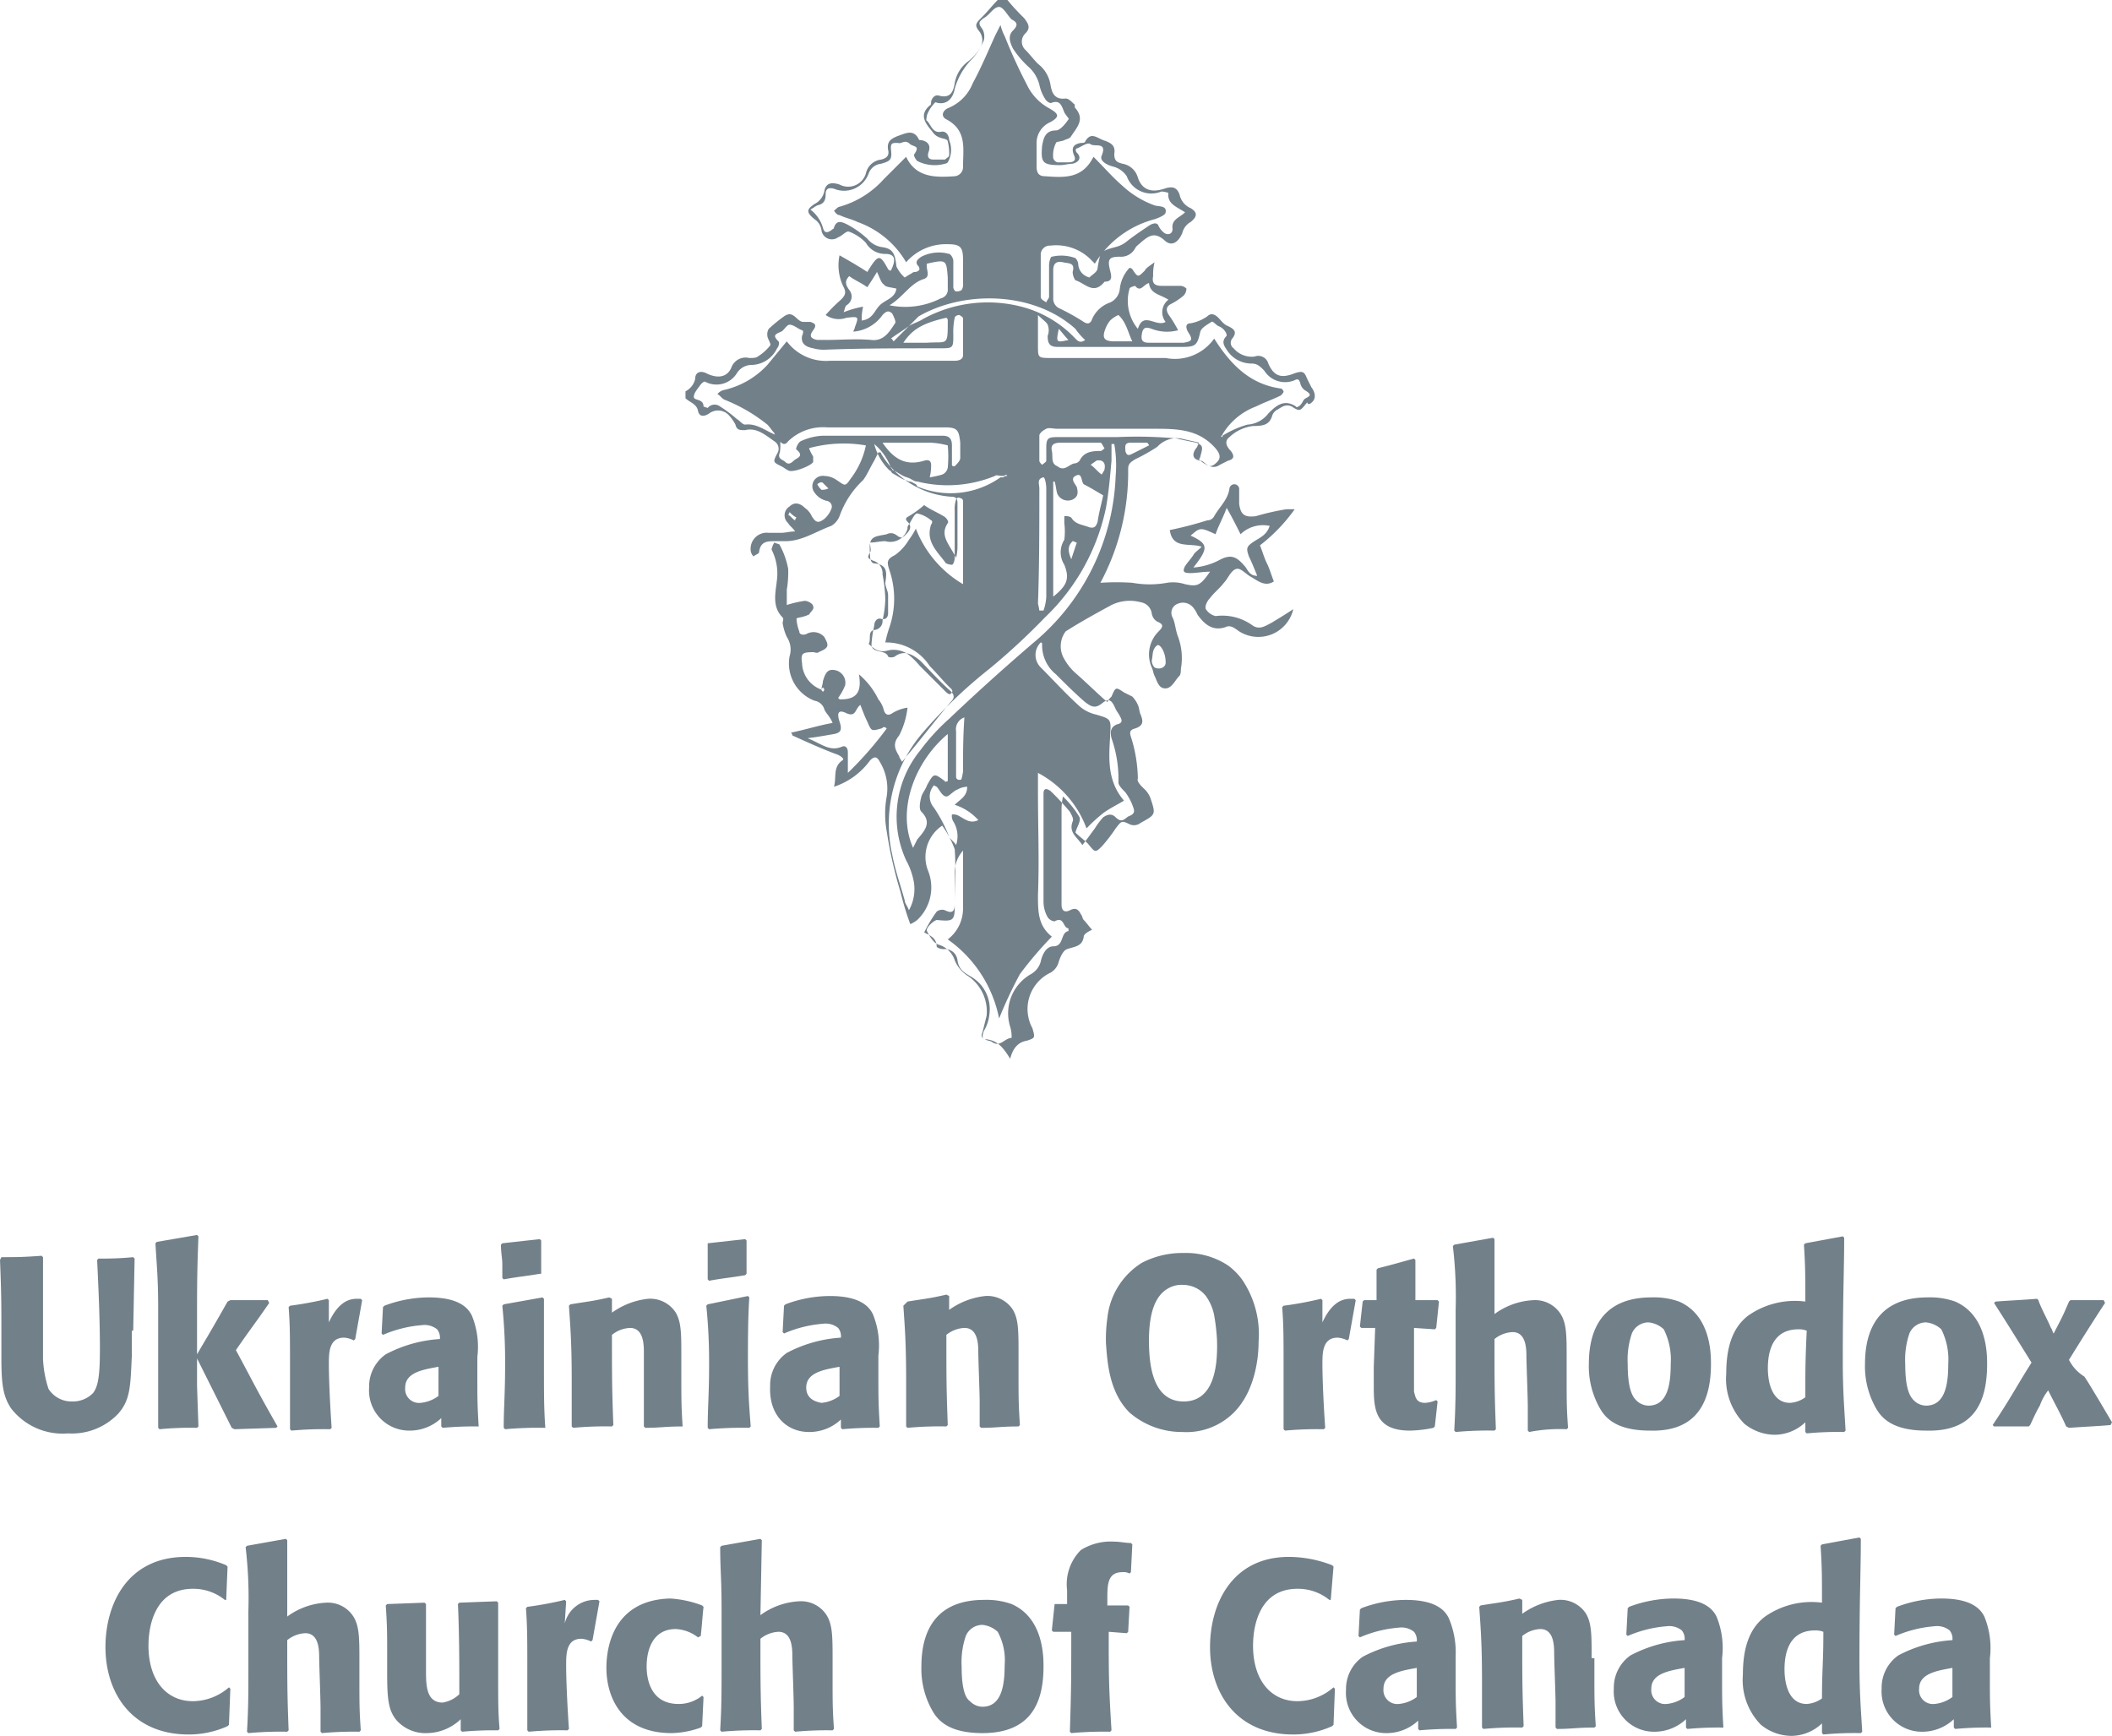 <svg xmlns="http://www.w3.org/2000/svg" viewBox="0 0 152.2 125.1"><defs><style>.a{fill:#72808a;}</style></defs><g transform="translate(-99)"><path class="a" d="M186.2,118.7c0,3.3,1.9,6.3,6,6.3a6.852,6.852,0,0,0,2.8-.6l.1-.1.1-2.6-.1-.1a3.98,3.98,0,0,1-2.6,1c-1.9,0-3.2-1.5-3.2-4,0-1.5.5-4.1,3.2-4.1a3.582,3.582,0,0,1,2.3.8h.1l.2-2.4-.1-.1a8.756,8.756,0,0,0-3.1-.6c-4.2,0-5.7,3.5-5.7,6.5m-4.4-22.1c0-2.1.5-3.2,1.3-3.7a1.942,1.942,0,0,1,1.2-.3,2.088,2.088,0,0,1,1.6.8,3.506,3.506,0,0,1,.6,1.4,14.929,14.929,0,0,1,.2,1.7c.1,2.6-.5,4.5-2.4,4.5-2.3,0-2.5-2.8-2.5-4.4m-1.4,5.2a5.77,5.77,0,0,0,3.8,1.4,4.834,4.834,0,0,0,3.5-1.2c1.6-1.4,2-3.8,2-5.3a7,7,0,0,0-1.2-4.5,4.741,4.741,0,0,0-1-1,5.486,5.486,0,0,0-3.2-.9,6.3,6.3,0,0,0-3,.7,5.344,5.344,0,0,0-2.5,4,10.868,10.868,0,0,0-.1,1.8c.1,1.3.2,3.5,1.7,5M175,115.6l-.2,1.9.1.1h1.3c0,3.3,0,4.1-.1,7.2l.1.1a25.284,25.284,0,0,1,2.8-.1l.1-.1c-.2-3.2-.2-4-.2-7.1l1.3.1.1-.1.1-1.8-.1-.1h-1.5v-.4c0-1.1,0-2,1.1-2a.9.9,0,0,1,.5.1l.1-.1.1-2-.1-.1c-.4,0-.8-.1-1.2-.1a4.1,4.1,0,0,0-2.4.6,3.476,3.476,0,0,0-1,2.9v1Zm-6.7,4.5a5.832,5.832,0,0,1,.3-2.2,1.3,1.3,0,0,1,1.2-.8,1.881,1.881,0,0,1,1.1.5,4.286,4.286,0,0,1,.5,2.4c0,1.4-.2,3-1.6,3a1.268,1.268,0,0,1-.9-.4c-.3-.2-.6-.8-.6-2.5m-2.9,0a6.094,6.094,0,0,0,.8,3.2c.4.7,1.2,1.6,3.6,1.6,3.5,0,4.4-2.2,4.4-4.8,0-.7,0-3.5-2.3-4.5a5.368,5.368,0,0,0-2-.3c-2.9,0-4.5,1.6-4.5,4.8m-1.3-26c.1,1.5.2,2.6.2,5.4v3.3l.1.1a24.391,24.391,0,0,1,2.8-.1l.1-.1c-.1-2.7-.1-3.4-.1-6.5a2.226,2.226,0,0,1,1.3-.5c.9,0,1,1,1,1.7,0,.6.1,3,.1,3.6v1.8l.1.1c1.1,0,1.4-.1,2.7-.1l.1-.1c-.1-1.5-.1-2-.1-3.7V97.6c0-1.7,0-2.5-.4-3.2a2.189,2.189,0,0,0-2-1,5.461,5.461,0,0,0-2.6,1v-1l-.2-.1c-1.3.3-1.6.3-2.8.5Zm-7,5.9c0-1.1,1.3-1.3,2.4-1.5v2.1a2.541,2.541,0,0,1-1.3.5c-.6-.1-1.1-.4-1.1-1.1m.2,3.2a3.309,3.309,0,0,0,2.3-.9v.6l.1.1a24.4,24.4,0,0,1,2.6-.1l.1-.1c-.1-1.7-.1-2.1-.1-3.8V97.7a5.976,5.976,0,0,0-.4-3c-.3-.6-1-1.3-3.1-1.3a9.112,9.112,0,0,0-3.2.6l-.1.1-.1,1.9.1.1a8.754,8.754,0,0,1,2.8-.7,1.445,1.445,0,0,1,1.1.3.952.952,0,0,1,.2.7,9.621,9.621,0,0,0-3.9,1.1,2.842,2.842,0,0,0-1.2,2.4c-.1,2.1,1.2,3.3,2.8,3.3M151,116v4.2c0,1.7,0,2.8-.1,4.5l.1.1a25.283,25.283,0,0,1,2.8-.1l.1-.1c-.1-2.6-.1-3.4-.1-6.5a2.226,2.226,0,0,1,1.3-.5c.9,0,1,1,1,1.7,0,.5.1,3,.1,3.7v1.7l.1.1a24.369,24.369,0,0,1,2.7-.1l.1-.1c-.1-1.4-.1-1.9-.1-3.7v-1.3c0-1.7,0-2.6-.5-3.3a2.183,2.183,0,0,0-1.9-.9,5.145,5.145,0,0,0-2.8,1l.1-5.4-.1-.1-2.8.5-.1.1c0,1.6.1,2.2.1,4.5m-1.1-21.9a40.184,40.184,0,0,1,.2,4.4c0,1.9-.1,3-.1,4.4l.1.1a26.224,26.224,0,0,1,2.9-.1l.1-.1c-.1-1.3-.2-2.4-.2-4.8,0-1.5,0-3,.1-4.5l-.1-.1L150,94Zm.1-4.3v2.4l.1.1c1.1-.2,1.4-.2,2.6-.4l.1-.1V89.4l-.1-.1-2.7.3Zm-7.3,30.4c0,2,1,4.7,4.7,4.7a6.537,6.537,0,0,0,2.1-.4l.1-.1.1-2.1-.1-.1a2.649,2.649,0,0,1-1.7.6c-1.9,0-2.3-1.6-2.3-2.7,0-1.3.5-2.7,2.1-2.7a2.835,2.835,0,0,1,1.6.6l.2-.1c.1-.9.1-1.2.2-2.1l-.1-.1a7.788,7.788,0,0,0-2.3-.5c-3.9.1-4.6,3.2-4.6,5M108.6,95.9l.1-5.2-.1-.1a22.632,22.632,0,0,1-2.5.1l-.1.1c.1,2.1.2,4.3.2,6.4,0,1.8-.1,2.7-.5,3.2a2.035,2.035,0,0,1-1.5.6,1.965,1.965,0,0,1-1.7-.9,7.845,7.845,0,0,1-.4-2.2V90.6l-.1-.1c-1.4.1-1.8.1-2.9.1l-.1.2c.1,2.5.1,3,.1,5.7v1.3c0,1.9.1,2.8.7,3.7a4.693,4.693,0,0,0,4.1,1.8,4.6,4.6,0,0,0,3.6-1.4c.9-1,.9-2,1-4.2V95.9Zm3.8,16.3c-4.3,0-5.8,3.5-5.8,6.5,0,3.3,1.9,6.3,6,6.3a6.852,6.852,0,0,0,2.8-.6l.1-.1.1-2.6-.1-.1a3.98,3.98,0,0,1-2.6,1c-1.9,0-3.2-1.5-3.2-4,0-1.5.5-4.1,3.2-4.1a3.582,3.582,0,0,1,2.3.8h.1l.1-2.4-.1-.1a7.456,7.456,0,0,0-2.9-.6m6.6-9.4c-1.6-2.8-1.7-3.1-3-5.5,1.1-1.6,1.3-1.8,2.4-3.4l-.1-.2h-2.7l-.2.1c-1.3,2.3-1.5,2.6-2.2,3.8V95.7c0-3.3,0-3.9.1-6.6l-.1-.1-2.9.5-.1.1c.1,1.7.2,2.5.2,4.8v8.5l.1.1a22.624,22.624,0,0,1,2.7-.1l.1-.1-.1-2.9v-2l2.5,5,.2.1,3-.1Zm.7,8.2-.1-.1-2.8.5-.1.1a31.04,31.04,0,0,1,.2,4.6v4.2c0,1.7,0,2.8-.1,4.5l.1.1a25.283,25.283,0,0,1,2.8-.1l.1-.1c-.1-2.6-.1-3.4-.1-6.5a2.226,2.226,0,0,1,1.3-.5c.9,0,1,1,1,1.7,0,.5.1,3,.1,3.7v1.7l.1.1a24.369,24.369,0,0,1,2.7-.1l.1-.1c-.1-1.4-.1-1.9-.1-3.7v-1.3c0-1.7,0-2.6-.5-3.3a2.183,2.183,0,0,0-1.9-.9,5.145,5.145,0,0,0-2.8,1Zm4.9-14.5.5-2.8-.1-.1h-.3c-.7,0-1.4.4-2,1.7V93.7l-.1-.1a25.577,25.577,0,0,1-2.7.5l-.1.1c.1,1.3.1,2.1.1,4.5V103l.1.1a25.283,25.283,0,0,1,2.8-.1l.1-.1c-.1-1.4-.2-3.4-.2-4.6,0-.8,0-1.9,1.1-1.9a1.854,1.854,0,0,1,.7.2Zm6,4.1a2.541,2.541,0,0,1-1.3.5,1,1,0,0,1-1.1-1.1c0-1.1,1.3-1.3,2.4-1.5v2.1Zm2.9,2.3c-.1-1.7-.1-2.1-.1-3.8V97.8a5.976,5.976,0,0,0-.4-3c-.3-.6-1-1.3-3.1-1.3a9.112,9.112,0,0,0-3.2.6l-.1.1-.1,1.9.1.1a8.754,8.754,0,0,1,2.8-.7,1.445,1.445,0,0,1,1.1.3.952.952,0,0,1,.2.7,9.621,9.621,0,0,0-3.9,1.1,2.842,2.842,0,0,0-1.2,2.4,2.893,2.893,0,0,0,2.9,3.1,3.309,3.309,0,0,0,2.3-.9v.6l.1.1a24.4,24.4,0,0,1,2.6-.1Zm1.5,21.7c-.1-1.2-.1-1.9-.1-4.2v-4.9l-.1-.1-2.7.1-.1.1c.1,2,.1,4.8.1,5v1.5a2.274,2.274,0,0,1-1.2.6c-1.2,0-1.2-1.3-1.2-2.3v-4.8l-.1-.1-2.7.1-.1.1c.1,1.5.1,1.9.1,3.7v1.2c0,1.9.1,2.7.7,3.4a2.792,2.792,0,0,0,2.2.9,3.583,3.583,0,0,0,2.4-1v.8l.1.1a24.4,24.4,0,0,1,2.6-.1Zm3-32.8V89.4l-.1-.1-2.7.3-.1.1c0,.6.1,1,.1,1.4v1l.1.1c1.1-.2,1.4-.2,2.6-.4Zm.3,11.1c-.1-1.3-.1-2.4-.1-4.8V93.6l-.1-.1-2.8.5-.1.1a40.184,40.184,0,0,1,.2,4.4c0,1.9-.1,3-.1,4.4l.1.1a26.224,26.224,0,0,1,2.9-.1Zm1.4,14.1.1-1.6-.1-.1a25.577,25.577,0,0,1-2.7.5l-.1.1c.1,1.3.1,2.1.1,4.5v4.3l.1.1a25.283,25.283,0,0,1,2.8-.1l.1-.1c-.1-1.4-.2-3.4-.2-4.6,0-.8,0-1.9,1.1-1.9a1.854,1.854,0,0,1,.7.2l.1-.1.5-2.8-.1-.1h-.3a2.211,2.211,0,0,0-2.1,1.7m8.5-14.1c-.1-1.5-.1-2-.1-3.7V97.8c0-1.7,0-2.5-.4-3.2a2.189,2.189,0,0,0-2-1,5.461,5.461,0,0,0-2.6,1v-1l-.2-.1c-1.3.3-1.6.3-2.8.5l-.1.1c.1,1.5.2,2.6.2,5.4v3.3l.1.1a24.391,24.391,0,0,1,2.8-.1l.1-.1c-.1-2.7-.1-3.4-.1-6.5a2.226,2.226,0,0,1,1.3-.5c.9,0,1,1,1,1.7v5.4l.1.1c1.1,0,1.4-.1,2.7-.1Zm12.1-78.8Zm32.8,4.6c-.2.1-.2.3-.4.5-.1.1-.3.2-.3.1-.9-.6-1.5,0-2,.5a2.04,2.04,0,0,1-1.5.8,7.1,7.1,0,0,0-1.8.8h0v.1a.1.1,0,0,1-.1-.1.1.1,0,0,0,.1-.1h0a4.751,4.751,0,0,1,2.4-2c.6-.3,1.2-.5,1.8-.8.1-.1.2-.2.2-.3,0,0-.1-.2-.2-.2-2.2-.3-3.6-1.7-4.8-3.6a3.467,3.467,0,0,1-3.5,1.4h-8.2c-1,0-1,0-1-.9V22.7c.4.4.6.5.7.7a1.1,1.1,0,0,1,0,.8c0,.5.1.8.7.8h9.1c.9,0,1-.2,1.2-1.1.1-.3.5-.5.8-.7.1-.1.3.2.5.3a1,1,0,0,1,.5.4.494.494,0,0,1,.1.3c-.4.4-.2.7,0,1a2.1,2.1,0,0,0,1.8,1c.4,0,.6.2.9.5a1.773,1.773,0,0,0,2.2.7c.2-.1.3-.1.4.2a.85.85,0,0,0,.3.5c.5.3.5.4.1.6m-12.1-5a3.162,3.162,0,0,1-.6-2.9c0-.1.4-.2.4-.2.4.5.6-.1,1-.2.1.8.8.8,1.4,1.2a1.136,1.136,0,0,0-.2,1.6c-.7.4-1.6-.8-2,.5m-.9-.3c.2.4.3.8.5,1.2h-1.3c-.8,0-.9-.3-.6-1a2.186,2.186,0,0,1,.3-.5,2.092,2.092,0,0,1,.6-.4,2.309,2.309,0,0,1,.5.7m-4.8.3c.2.2.4.5.7.8-.9.2-.9.2-.7-.8m1.9.8c-.4.3-.6,0-.8-.2a8.123,8.123,0,0,0-3.8-2.2,9.7,9.7,0,0,0-7.1.9c-.3.2-.7.3-1,.5l-1.1,1.1c-.1-.1-.1-.2-.2-.2.4-.3.9-.6,1.3-.9l.7-.7c3.3-1.9,8.3-1.8,11.3.9a4.371,4.371,0,0,0,.7.8m-2.4-6c-.1,0-.2.4-.2.6v2.3c0,.1-.2.3-.2.4-.1-.1-.4-.2-.4-.4V18.3a.661.661,0,0,1,.7-.6,3.538,3.538,0,0,1,2.8.9l.4.4a7.193,7.193,0,0,1,4.3-3.2c.3-.1.8-.3.8-.5.1-.5-.5-.4-.8-.5a6.776,6.776,0,0,1-2.3-1.4c-.7-.6-1.3-1.3-2.1-2.1-.8,1.6-2.1,1.5-3.5,1.4-.4,0-.6-.2-.6-.7V10.3a1.638,1.638,0,0,1,1-1.5c.7-.4.6-.6-.1-1A3.748,3.748,0,0,1,173,6.1a37.271,37.271,0,0,1-1.6-3.5,3.385,3.385,0,0,1-.3-.8l-.4.8c-.5,1.1-1,2.3-1.6,3.4a3.187,3.187,0,0,1-1.8,1.8c-.4.2-.5.6-.1.8,1.5.8,1.2,2.1,1.2,3.4a.661.661,0,0,1-.6.7c-1.4.1-2.8.1-3.5-1.4l-1.6,1.6a6.72,6.72,0,0,1-3.2,2c-.1,0-.3.2-.4.3.1.1.2.3.4.3.4.2.9.3,1.3.5a6.6,6.6,0,0,1,3.5,2.9,3.8,3.8,0,0,1,3-1.3c.9,0,1.1.2,1.1,1.1v1.7a.749.749,0,0,1-.1.5.6.6,0,0,1-.4.1c-.1,0-.2-.2-.2-.3V18.8c0-.2-.2-.5-.3-.5a2.748,2.748,0,0,0-2,.2c-.3.2-.5.4-.2.7.1.2.1.3-.2.4a.367.367,0,0,0-.3.1c-.2.1-.5.3-.5.3a2.407,2.407,0,0,1-.6-.8c-.1-1-.3-1.3-1.1-1.4a1.7,1.7,0,0,1-1-.6,7.1,7.1,0,0,0-1.4-1c-.4-.2-.8-.4-1,.2,0,.1-.1.1-.2.2-.3.2-.5.2-.6-.2a2.54,2.54,0,0,0-.9-1.3c.2-.1.3-.2.5-.3.5-.1.6-.4.6-.8s.2-.5.6-.4a1.883,1.883,0,0,0,2.5-1.1,1.068,1.068,0,0,1,.9-.7c.7-.2.8-.3.7-1.1,0-.4.1-.4.5-.4.3.1.5-.3.9.1.3.2.7.1.3.7-.1.1.1.4.2.5a2.748,2.748,0,0,0,2,.2.349.349,0,0,0,.2-.1,1.81,1.81,0,0,0,.1-1.6c0-.3-.2-.7-.6-.6-.6.1-.7-.5-1-.8-.1,0,0-.3,0-.4a2.507,2.507,0,0,1,.4-.7c.1-.1.2-.3.3-.2.8.2,1.2-.4,1.3-1a4.962,4.962,0,0,1,1.3-2.2,4.58,4.58,0,0,0,.8-1.3,1.128,1.128,0,0,0-.1-.8c-.3-.4-.3-.5.1-.8.4-.2.7-.8,1.1-.8.3,0,.6.6.9.9.4.2.5.4.1.8s-.2.9,0,1.3a6.885,6.885,0,0,0,1.1,1.3,2.577,2.577,0,0,1,.8,1.3,3,3,0,0,0,.4,1c.1.2.4.4.5.3.6-.2.7.2.9.7.1.2.4.5.3.5-.2.3-.6.8-.9.8-.8,0-.9.6-1,1.1-.1,1.2,0,1.4,1.3,1.4.3,0,.6-.1.9-.1.4-.1.7-.4.3-.8-.1-.1-.1-.3,0-.3.3-.1.8-.5,1-.3.3.2,1.2-.2.8.8-.2.4.4.7.8.8a1.691,1.691,0,0,1,1,.7,1.883,1.883,0,0,0,2.5,1.1,2.034,2.034,0,0,1,.5.1c-.1.8.6,1,1.2,1.4-.4.4-1,.5-.9,1.2,0,.4-.4.5-.7.2a1.38,1.38,0,0,1-.3-.4c-.1-.3-.4-.2-.6-.1-.6.4-1.2.8-1.7,1.2a2.01,2.01,0,0,1-.8.4c-1.1.3-1.1.3-1.3,1.5,0,.3-.4.5-.6.7a1.424,1.424,0,0,1-.4-.2,1.039,1.039,0,0,1-.4-.8.758.758,0,0,0-.2-.4,2.972,2.972,0,0,0-1.7-.1m-11.2,2.3c-.1.7-.8.8-1.2,1.2s-.5,1-1.3,1.1a3.751,3.751,0,0,1,.1-1,7.366,7.366,0,0,0-1.4.4c.1-.3.1-.4.2-.5a.722.722,0,0,0,.2-1.1c-.2-.3-.4-.6,0-1,.4.3.9.5,1.3.8.2-.3.4-.6.7-1.1.2.4.3.8.5.9.1.2.5.2.9.3m-.5,1.2c1-.6,1.5-1.6,2.5-1.9.5-.2.1-.7.2-1.1,1.4-.3,1.4-.3,1.5,1v.8a.64.64,0,0,1-.5.7,5.631,5.631,0,0,1-3.7.5m2.7,2.7h-1.7c.6-.9,1.3-1.4,3.1-1.8.1.1.1.1.1.2,0,1.9,0,1.5-1.5,1.6m.9.4c1,0,1,0,1-1a4.868,4.868,0,0,1,.1-1.2c0-.1.2-.2.3-.2s.3.2.3.2v2.7c0,.3-.3.4-.6.4h-9a3.522,3.522,0,0,1-3.1-1.4c-.5.6-.9,1.1-1.4,1.7a6.086,6.086,0,0,1-3.1,1.8.85.85,0,0,0-.5.3c.2.1.3.3.5.4a11.97,11.97,0,0,1,3.1,1.8c.2.2.3.4.5.6a.349.349,0,0,0,.1.2h0c.1.1.2.1.2.2v.1c.2.2.4.5.7.1a3.609,3.609,0,0,1,2.8-1h8.5c.9,0,1,.2,1.1,1.1V33c0,.2-.2.4-.4.6-.1,0-.2,0-.2-.1V32.1c0-.5-.2-.7-.7-.7h-8.6a4.193,4.193,0,0,0-1.6.4c-.2.1-.4.6-.3.6.6.5,0,.6-.2.8s-.4.3-.6.1-.6-.2-.4-.7a3.333,3.333,0,0,0,0-1h0l-.2-.2h0a.349.349,0,0,1-.2-.1c-.7-.3-1.3-.8-2.1-.7-.2,0-.4-.3-.6-.4a9.382,9.382,0,0,0-1.2-.9.642.642,0,0,0-.9.1l-.3-.1c0-.6-.7-.4-.7-.7s.3-.6.5-.9c.1-.1.2-.2.3-.2a1.728,1.728,0,0,0,2.3-.6,1.255,1.255,0,0,1,1.1-.6,2.09,2.09,0,0,0,1.8-1.2c.1-.1.2-.4.1-.5-.4-.4-.3-.5.2-.7.2-.1.4-.5.6-.5.3,0,.6.3.9.4.1,0,.1.2,0,.4-.1.6.3.8.8.9a2.769,2.769,0,0,0,.9.1c2.6-.1,5.4-.1,8.2-.1m-.6,8.4c0-.3-.2-.4-.5-.3-1.3.4-2.2-.1-3-1.3H166a5.853,5.853,0,0,1,1.3.2,8.552,8.552,0,0,1,0,1.6.664.664,0,0,1-.4.5,6.375,6.375,0,0,1-.9.2,3.445,3.445,0,0,0,.1-.9M162,32a4.072,4.072,0,0,1,1.2,1.7h0c.1.1.1.2.2.2.2.1.5.3.7.4s.3.1.5.2.3.2.5.2h0a9,9,0,0,0,5.6-.4c.1-.1.3,0,.5,0h.1a.349.349,0,0,0,.2-.1l.1.1a.367.367,0,0,0-.3.1h-.2a6.2,6.2,0,0,1-5.9.7c-.1,0-.1-.1-.2-.2h0c-.2-.1-.3-.2-.5-.2-.2-.1-.3-.1-.5-.2s-.5-.3-.7-.4c-.1-.1-.1-.2-.2-.2h0A4.123,4.123,0,0,1,162,32m5.6,8.7c.1,0,.2-.3.2-.5V36.8a2.2,2.2,0,0,1,.1-.8.192.192,0,0,1,.3-.1.215.215,0,0,1,.2.2v6a7.986,7.986,0,0,1-3.4-4,5.582,5.582,0,0,1-.5.8,3.566,3.566,0,0,1-1,1.1c-.6.3-.6.5-.4,1.1a6.4,6.4,0,0,1,0,4.1,8.112,8.112,0,0,0-.3,1.1A3.728,3.728,0,0,1,166,48c.5.5.9,1,1.4,1.5.1.1.4.3.1.5-.1.1-.3-.1-.4-.2L165.3,48a6.034,6.034,0,0,0-.8-.8,1.828,1.828,0,0,0-1.6-.3,1.128,1.128,0,0,1-.8-.1,2.736,2.736,0,0,1-.5-.4c.2-.3-.1-.9.4-1a.644.644,0,0,0,.6-.7,7.719,7.719,0,0,0,.2-1.5,11.02,11.02,0,0,0-.2-1.8.963.963,0,0,0-.7-1c-.4-.2-.4-.2-.2-.6.1-.1,0-.4,0-.7.4,0,.7-.1,1.1-.1a1.284,1.284,0,0,0,1.6-.9.367.367,0,0,1,.1-.3c.2-.3.4-.8.6-.8a2.355,2.355,0,0,1,1,.5c.1,0,.1.2,0,.3-.4,1.2.4,1.9,1,2.7,0,.1.3.2.5.2m4.5-6.6Zm-1.8,14.1a47.337,47.337,0,0,0,4-3.7,15.192,15.192,0,0,0,4.4-7.9c.2-1.1.3-2.3.4-3.4V32h.2a8.879,8.879,0,0,1,.1,2.3,16.393,16.393,0,0,1-5.9,12c-2.1,1.8-4.1,3.6-6.1,5.5a15.067,15.067,0,0,0-2.1,2.3,7.551,7.551,0,0,0-1,7.9,5.024,5.024,0,0,1,.5,1.3,3.124,3.124,0,0,1-.3,2.3c-.1-.3-.3-.5-.3-.7-.3-1.1-.7-2.2-.9-3.3a10.044,10.044,0,0,1,2.2-8.8,34.815,34.815,0,0,1,4.8-4.6m-5.2,12.3-.3.6c-1.2-2.7.1-6.2,2.5-8.2v3.4c-.1,0-.2.1-.2,0-.8-.6-.8-.6-1.3.3-.1.3-.3.5-.4.8-.1.4-.2.9,0,1.1.8.8.2,1.4-.3,2m3.3-4.9a4.331,4.331,0,0,1-.1.5c0,.1-.1.1-.2.1a.215.215,0,0,1-.2-.2V52.7a.9.9,0,0,1,.6-1c-.1,1.4-.1,2.6-.1,3.9m-2.1,1,.2.1c.2.2.4.7.7.7.2,0,.5-.4.8-.5a1.445,1.445,0,0,1,.7-.2c0,.7-.5.9-.9,1.3a3.858,3.858,0,0,1,1.7,1.1c-.6.3-1-.1-1.4-.3a.749.749,0,0,0-.5-.1.749.749,0,0,0,.1.5,2.016,2.016,0,0,1,.2,1.7c-.2-.3-.4-.4-.5-.6a10.6,10.6,0,0,0-1.1-2.1,1.217,1.217,0,0,1,0-1.6m1.5,8.8V63a2.376,2.376,0,0,1,.6-1.7v4.2a2.8,2.8,0,0,1-1.1,2.2,9.133,9.133,0,0,1,3.7,5.7,31.326,31.326,0,0,1,1.5-3.2,27.551,27.551,0,0,1,2.3-2.7c-1-.8-1-1.8-1-3,.1-2.5,0-4.9,0-7.4V55.7a7.426,7.426,0,0,1,3.5,4,11.985,11.985,0,0,1,1.2-1.1c.4-.3,1-.6,1.5-.9-1.2-1.4-1.1-3-1-4.6v-.2c.1-1.1,0-1.1-1-1.4a2.725,2.725,0,0,1-1.2-.6c-1-.9-1.9-1.9-2.8-2.8a1.266,1.266,0,0,1,0-1.8.1.1,0,0,1,.1.1,2.7,2.7,0,0,0,1,2.2c.7.7,1.4,1.4,2.1,2,.4.3.7.5,1.2.1s.7-.3,1,.4c.1.2.2.3.3.5s.3.5-.2.6c-.5.2-.5.6-.4,1a8.92,8.92,0,0,1,.5,3.2c0,.2.3.5.5.7a4.054,4.054,0,0,1,.5.9c.1.3.3.6-.2.8-.3.1-.5.6-1,.1-.3-.3-.6-.2-.9,0a5.548,5.548,0,0,0-.6.8c-.3.4-.5.7-.9,1.2-.4-.6-1-.9-.7-1.7.1-.2-.1-.5-.2-.7a19.2,19.2,0,0,0-1.4-1.5c-.3-.2-.5-.2-.5.2V65a2.279,2.279,0,0,0,.3,1.1.683.683,0,0,0,.5.3c.7-.4.6.5,1,.5v.2c-.6.1-.3,1.1-1.1,1.1-.5,0-.8.6-.9,1.1a1.5,1.5,0,0,1-.7.9,3.243,3.243,0,0,0-1.5,3.8,2.485,2.485,0,0,1,.1.8c-.5,0-.8.7-1.4.3-.1-.1-.4-.1-.5-.2-.3-.1-.3-.3-.2-.5l.3-1.2a3.088,3.088,0,0,0-1.4-2.9,2.445,2.445,0,0,1-.9-1.1,1.721,1.721,0,0,0-1.1-1.1c-.4-.1-.7-.6-.9-1-.1-.2.4-.7.7-.8,1.1.1,1.3.1,1.3-.9m12.7-33.5h1.2c0,.1.1.1.1.2l-1.2.6c-.2.1-.4.2-.5-.2,0-.3-.1-.6.4-.6m-5.7.6c-.1-.5.2-.6.7-.6h2.8c.1,0,.2.3.3.4-.1.1-.2.2-.3.2-.7,0-1.2.1-1.5.7a.52.52,0,0,1-.4.2c-.4.1-.7.6-1.2.2-.5-.2-.3-.7-.4-1.1m3.6,1.7c-.3-.2-.5-.5-.8-.7.1-.1.3-.2.4-.3.4-.1.7.1.6.6,0,.1-.1.2-.2.4M176.3,39c.1,0,.2.1.3.1l-.4,1.2c-.3-.7-.2-1,.1-1.3m-.6,1.7c.4,1,.2,1.5-.8,2.3V34.7h.1c.1.3.1.6.2.9a.841.841,0,0,0,1.1.4c.4-.2.4-.5.3-.9-.1-.2-.5-.6-.1-.8.5-.3.4.4.6.6.4.2.9.5,1.4.8-.1.5-.3,1.2-.4,1.9-.1.3-.2.5-.6.4-.5-.2-1-.2-1.3-.7a.749.749,0,0,0-.5-.1v.5a4.818,4.818,0,0,1,0,1.2,1.674,1.674,0,0,0,0,1.8m-1.8-5.5c0-.3-.2-.7.3-.8.1,0,.2.5.2.8V43a3.553,3.553,0,0,1-.2,1h-.3a4.331,4.331,0,0,0-.1-.5c.1-2.7.1-5.5.1-8.3m5.6-3.7h-4.3c-.7,0-.8.1-.8.8v.9c0,.1-.2.2-.3.3-.1-.1-.2-.2-.2-.3V31.4c0-.2.3-.4.5-.5s.5,0,.8,0h6.9c1.6,0,3.1,0,4.3,1.2.5.5.7.9.2,1.3a.758.758,0,0,1-.4.2,2.177,2.177,0,0,1-.8-.5.349.349,0,0,0,.1-.2c.2-.7.2-.8-.3-1-.5-.1-1-.2-1.4-.3a31.231,31.231,0,0,0-4.3-.1m-20.8,3.7a1.087,1.087,0,0,1-.5.1,1.38,1.38,0,0,1-.3-.4c.1-.1.3-.2.4-.1l.4.4m-2.3,2.1a.31.31,0,0,0-.1.2c-.2-.1-.3-.3-.5-.4a.349.349,0,0,0,.1-.2,1.756,1.756,0,0,0,.5.4m3.7,18.4V54.2c0-.2-.1-.5-.4-.4-.9.4-1.5-.2-2.5-.6.8-.1,1.3-.2,1.9-.3.5-.1.6-.3.4-.9s-.1-.9.5-.6c.7.3.6-.3,1-.6.2.5.3.8.5,1.2.3.7.3.7,1,.5.1,0,.1-.1.2-.1a.31.31,0,0,1,.2.1,25.579,25.579,0,0,1-2.8,3.2m-1.7-6c0,.1-.1.1-.1.2,0-.1-.1-.1-.1-.2s.1-.1.1-.2c0,.1.1.1.1.2m24-3.2c.2-.1.6.5.6,1.2a.4.4,0,0,1-.2.4.629.629,0,0,1-.6,0,.764.764,0,0,1-.2-.5c.1-.4,0-.8.4-1.1m2.6-5.6c1.1-1.4,1.1-1.7-.2-2.3.7-.6.7-.6,1.8-.1.2-.6.5-1.1.8-1.9.4.7.7,1.3,1,1.9a2.321,2.321,0,0,1,2.1-.6c-.2.6-.6.8-1.1,1.1-.6.4-.6.5-.4,1.1.2.4.4.9.6,1.4-.6,0-.7-.5-.9-.7-.6-.7-1-.9-1.9-.4a4.757,4.757,0,0,1-1.8.5m8.4-11.8c.5-.3.4-.8.1-1.2l-.3-.6c-.2-.5-.3-.6-.9-.4-1,.4-1.5.2-1.9-.7a.747.747,0,0,0-1-.5,1.717,1.717,0,0,1-1.5-.6.483.483,0,0,1-.1-.7c.4-.5.1-.7-.3-.9-.3-.1-.5-.4-.7-.6s-.5-.4-.8-.1a3.08,3.08,0,0,1-1.2.5c-.3,0-.4.2-.2.6.4.6.3.7-.3.8h-2.5c-.5,0-.6-.2-.5-.7s.4-.4.7-.3a3.055,3.055,0,0,0,1.9.1,8.792,8.792,0,0,0-.6-1c-.3-.4-.3-.7.1-.9a4.7,4.7,0,0,0,.9-.6.764.764,0,0,0,.2-.5.7.7,0,0,0-.4-.2h-1.4c-.5,0-.7-.2-.6-.7a3.751,3.751,0,0,1,.1-1c-.4.3-.6.4-.7.6-.5.5-.5.5-.9-.1a.349.349,0,0,0-.2-.1,2.628,2.628,0,0,0-.7,1.5,1.2,1.2,0,0,1-.7,1,2.19,2.19,0,0,0-1.3,1.2c-.1.3-.3.4-.6.2a16.179,16.179,0,0,0-1.8-1,.755.755,0,0,1-.4-.7v-2c0-.5.2-.7.7-.6.4.1.9,0,.7.7a1.072,1.072,0,0,0,.2.6c.7.2,1.3,1.1,2.1.1.6,0,.5-.4.4-.8-.2-.8-.1-1,.7-1a1.149,1.149,0,0,0,1.1-.6c.1-.2.3-.3.5-.5.5-.4.9-.7,1.6-.1.5.5,1,.2,1.3-.5a1.242,1.242,0,0,1,.6-.8c.5-.4.5-.7,0-1a1.375,1.375,0,0,1-.8-1c-.2-.5-.5-.6-1.1-.4-.9.3-1.6.1-1.9-.8a1.392,1.392,0,0,0-1.1-1c-.4-.1-.6-.2-.6-.7.1-.6-.2-.8-.8-1-.5-.2-.9-.6-1.3.1,0,.1-.2.1-.3.1-.6.1-.7.4-.5.9.2.4-.1.5-.4.5h-.8a.451.451,0,0,1-.3-.3,1.978,1.978,0,0,1,.2-1.1c0-.1.4-.1.6-.2s.4-.1.5-.3c.4-.6,1-1.2.3-2-.1-.1,0-.3-.1-.3-.2-.2-.4-.4-.6-.4-.8.1-1-.4-1.1-1a2.371,2.371,0,0,0-.9-1.5c-.3-.3-.6-.7-.9-1a.817.817,0,0,1,0-1.2c.4-.4.2-.7-.1-1.1A15.38,15.38,0,0,1,171.6,0h-.7c-.4.4-.7.8-1.1,1.2-.5.5-.6.6-.2,1.1a1.041,1.041,0,0,1,0,1.2,3.45,3.45,0,0,1-.8.9,2.475,2.475,0,0,0-1,1.6c-.1.6-.3,1.1-1.1.9-.3-.1-.5.1-.6.4,0,.1,0,.3-.1.3-.8.7-.3,1.3.2,1.9a1,1,0,0,0,.5.4c.2.1.6.1.6.3a3.4,3.4,0,0,1,.1,1c0,.1-.2.2-.3.3h-.8c-.3,0-.5-.1-.4-.5.2-.5,0-.8-.5-.9-.1,0-.2,0-.2-.1-.4-.7-.9-.4-1.5-.2-.5.2-.8.4-.7,1,.1.4-.1.6-.5.7a1.272,1.272,0,0,0-1.1,1,1.333,1.333,0,0,1-1.9.8c-.6-.2-1-.1-1.1.5a1.325,1.325,0,0,1-.7.9c-.6.4-.6.6,0,1.1a1.126,1.126,0,0,1,.5.8.757.757,0,0,0,1.2.5c.3-.1.6-.5.8-.4a3.166,3.166,0,0,1,1.2.8,1.6,1.6,0,0,0,1.4.8c.7,0,.8.4.4,1.2-.1,0-.1,0-.2-.1-.6-1.1-.7-1.1-1.5.2-.6-.4-1.3-.8-2-1.2a3.529,3.529,0,0,0,.3,2.3c.2.4.1.6-.2.9a11.41,11.41,0,0,0-1.1,1.1,1.632,1.632,0,0,0,1.5.2c.9-.1.9-.1.6.7,0,.1-.1.2-.1.3a2.845,2.845,0,0,0,2.1-1.2c.2-.2.4-.4.7-.1.1.2.3.6.2.7-.4.6-.8,1.3-1.7,1.2-1.1-.1-2.2,0-3.3,0h-.6c-.5-.1-.6-.3-.3-.7s.1-.5-.2-.6h-.5c-.5,0-.7-.9-1.4-.4a10.628,10.628,0,0,0-1.1.9.749.749,0,0,0-.1.5c0,.2.3.6.2.7a3.45,3.45,0,0,1-.9.8c-.1.1-.4.1-.6.1a1.1,1.1,0,0,0-1.3.7c-.3.7-1,.8-1.8.4-.4-.2-.8-.1-.8.4a1.325,1.325,0,0,1-.7.9v.5c.3.3.8.4.9.9s.5.4.8.2a1.063,1.063,0,0,1,1.4.1,3.039,3.039,0,0,1,.5.7c.1.4.3.4.7.4.8-.2,1.4.3,2.1.8a.631.631,0,0,1,.2.9c-.3.6-.3.6.3.9.2.1.3.2.5.3.3.2,1.6-.3,1.8-.6v-.4a3.329,3.329,0,0,1-.3-.6,9.408,9.408,0,0,1,4.1-.2,5.906,5.906,0,0,1-1.1,2.4c-.4.6-.4.5-1,.1a1.613,1.613,0,0,0-.9-.3.748.748,0,0,0-.7,1.2,1.456,1.456,0,0,0,.9.6.419.419,0,0,1,.3.6,1.794,1.794,0,0,1-.5.7c-.4.3-.6.3-.9-.2a1.47,1.47,0,0,0-.5-.6c-.4-.4-.8-.4-1.1-.1a.744.744,0,0,0-.1,1.2c.1.2.3.3.5.6-.4,0-.7.1-1,.1h-.9a1.162,1.162,0,0,0-1.3,1.3.758.758,0,0,0,.2.4c.1-.1.4-.2.4-.3.1-.8.6-.8,1.2-.8h.7c1.2,0,2.2-.7,3.3-1.1a1.407,1.407,0,0,0,.6-.7,6.54,6.54,0,0,1,1.7-2.6c.3-.4.5-.9.8-1.4l.3-.6c.1,0,.2,0,.2.1a6.39,6.39,0,0,0,5.1,3.1c.4,0,.4.3.4.5v3a3.444,3.444,0,0,1-.1.9c-.5-1-1.2-1.6-.6-2.5.1-.1-.1-.4-.3-.5-.5-.3-1-.5-1.4-.8a7.632,7.632,0,0,1-1.1.8c-.2.1-.3.2-.1.4.4.4.1.7-.2,1s-.5,0-.7-.1a.638.638,0,0,0-.6,0c-.4.1-.9.1-1.1.4s-.1.8-.1,1.2c0,.2.1.5.3.5,1,.1.9.7.8,1.4,0,.3.2.6.2.9v1.3c0,.2-.1.5-.5.4-.3-.1-.5.2-.5.5a7.844,7.844,0,0,0-.2,1.4c.1.6,1,.3,1.2.8,0,.1.4.1.5,0,.7-.5,1.3-.1,1.8.3.7.7,1.4,1.5,2.2,2.2.3.3.3.5,0,.8-1,1.2-2,2.5-3,3.7-.2.2-.3.4-.5.6-.1-.2-.2-.3-.2-.4-.3-.5-.5-.9,0-1.5a5.87,5.87,0,0,0,.6-2,2.817,2.817,0,0,0-1.1.4c-.3.2-.5.1-.6-.2a2.01,2.01,0,0,0-.4-.8,5.514,5.514,0,0,0-1.4-1.8c.2,1.2-.1,1.8-1.3,1.8-.1,0-.1,0-.2-.1a4.054,4.054,0,0,0,.5-.9.921.921,0,0,0-.7-1.1c-.5-.1-.7.1-.9.8,0,.2-.1.4-.1.6a2.1,2.1,0,0,1-1.4-1.9c-.1-.7,0-.8.8-.8.1,0,.3.1.4,0,.2-.1.5-.2.6-.4s-.1-.5-.2-.7a1.039,1.039,0,0,0-1.3-.2c-.3.1-.5,0-.5-.2a2.92,2.92,0,0,1-.2-.9c0-.1.4-.1.6-.2.1,0,.2-.1.3-.1.1-.2.4-.4.3-.6,0-.2-.4-.4-.6-.4a7.9,7.9,0,0,0-1.3.3V42.5a7.569,7.569,0,0,0,.1-1.5,5.775,5.775,0,0,0-.6-1.7c0-.1-.2-.1-.4-.2a1.689,1.689,0,0,0-.2.5,3.777,3.777,0,0,1,.4,2.1c-.1,1-.4,2,.4,2.8.1.1,0,.3,0,.4a3.81,3.81,0,0,0,.3,1,1.643,1.643,0,0,1,.2,1.4,2.878,2.878,0,0,0,1.8,3.2.877.877,0,0,1,.7.6c.1.3.4.5.6,1-1.1.2-2,.5-3,.7a.31.31,0,0,1,.1.2c1.1.5,2.2,1,3.3,1.4.2.1.5.3.3.4-.7.5-.4,1.2-.6,1.9a5.217,5.217,0,0,0,2.6-1.9c.3-.3.5-.3.7.1a3.678,3.678,0,0,1,.5,2.5,7,7,0,0,0,0,2.5,31.286,31.286,0,0,0,1,4.4,20.154,20.154,0,0,0,.7,2.3,2.186,2.186,0,0,0,.5-.3,3.227,3.227,0,0,0,.8-3.5,2.714,2.714,0,0,1,1-3.3,7,7,0,0,1,.9,1.7c.1,1.3,0,2.6,0,3.9,0,.5-.1.8-.7.5a.614.614,0,0,0-.6.1,9.877,9.877,0,0,0-.9,1.5c.4.2.9.4.9,1,0,.1.3.2.5.2a.908.908,0,0,1,1,.8c.1.7.5.9,1,1.2a2.7,2.7,0,0,1,1.3,2.7,2.843,2.843,0,0,1-.4,1.2c-.1.3-.2.6.2.6.8.1,1.2.6,1.7,1.4.2-.8.6-1.2,1.2-1.3.6-.2.6-.2.4-.9a2.9,2.9,0,0,1,1.3-4,1.242,1.242,0,0,0,.6-.8c.1-.3.3-.8.6-.9.6-.2,1.1-.2,1.2-.9,0-.2.4-.4.6-.5-.2-.2-.4-.5-.6-.7-.1-.1-.1-.3-.2-.4-.2-.4-.4-.5-.8-.3s-.6,0-.6-.4V58.5a4.907,4.907,0,0,1,.1-1.1,7.116,7.116,0,0,1,1.2,1.5c.1.3-.2.7-.3,1.1.3.3.6.5.9.8.5.6.5.7,1,.2a11.32,11.32,0,0,0,1-1.3c.4-.5.4-.6,1-.3a.755.755,0,0,0,.8-.1c1.1-.6,1.1-.6.7-1.8a1.794,1.794,0,0,0-.5-.7c-.2-.2-.5-.5-.4-.7a10.473,10.473,0,0,0-.5-3c-.1-.3-.1-.5.3-.6.6-.2.6-.5.4-1-.1-.2-.1-.5-.2-.7a2.092,2.092,0,0,0-.4-.6l-.6-.3c-.6-.4-.6-.4-.9.3a1.38,1.38,0,0,0-.3.4c-.8-.7-1.5-1.4-2.3-2.1a3.915,3.915,0,0,1-.8-1,1.782,1.782,0,0,1,.1-2c1.1-.7,2.2-1.3,3.3-1.9a3.019,3.019,0,0,1,2.1-.2.953.953,0,0,1,.8.8.822.822,0,0,0,.4.6c.5.2.4.4.1.7a2.33,2.33,0,0,0-.5,2.6c.1.2.1.4.2.6.2.4.3,1,.9.9.4-.1.6-.6.9-.9.1-.1.1-.4.1-.5a4.438,4.438,0,0,0-.2-2.3c-.2-.5-.2-1-.4-1.4a.7.7,0,0,1,.4-1,.947.947,0,0,1,1.1.3,2.186,2.186,0,0,1,.3.5c.5.7,1.1,1.2,2,.9.4-.2.7.1,1,.3a2.585,2.585,0,0,0,3.9-1.6c-.6.4-1.1.7-1.6,1-.4.2-.8.5-1.3.2a3.7,3.7,0,0,0-2.7-.7,1.157,1.157,0,0,1-.7-.5c-.1-.2.1-.6.3-.8.3-.4.7-.7,1-1.1.3-.3.5-.9.9-1,.3-.1.7.4,1.1.6.5.3,1,.7,1.6.3-.2-.5-.3-.9-.5-1.3s-.3-.8-.5-1.3a12.171,12.171,0,0,0,2.5-2.6h-.6a17.416,17.416,0,0,0-2.2.5c-.8.1-1.1-.1-1.2-.9V35.2a.354.354,0,0,0-.7,0c-.1.8-.7,1.3-1.1,2a.55.55,0,0,1-.5.3,26.808,26.808,0,0,1-2.7.7c.2,1.4,1.4.9,2.3,1.2-.3.3-.5.4-.6.6-.2.3-.4.5-.6.8-.2.4-.1.5.4.5.4,0,.9-.1,1.4-.1-.7,1-.9,1.1-1.8.9a2.879,2.879,0,0,0-1.3-.1,7,7,0,0,1-2.5,0,17.578,17.578,0,0,0-2.3,0,16.86,16.86,0,0,0,2-8.2c0-.4.2-.5.5-.7a12.9,12.9,0,0,0,1.6-.9,1.918,1.918,0,0,1,1.7-.6c.4.1.9.2,1.3.3-.1.2-.1.3-.2.4-.3.4-.3.8.3.9.2,0,.3.2.5.3a.75.75,0,0,0,.9,0l.6-.3c.4-.1.5-.3.2-.7-.3-.3-.5-.7-.1-1a2.982,2.982,0,0,1,1.7-.8c.8,0,1.2-.1,1.4-.8a.781.781,0,0,1,.4-.4c.3-.2.6-.4,1-.2.6.4.6.3,1.1-.3.1.2.1.1.2.1m2.8,67.4.5-2.8-.1-.1h-.3c-.7,0-1.4.4-2,1.7V93.7l-.1-.1a25.577,25.577,0,0,1-2.7.5l-.1.1c.1,1.3.1,2.1.1,4.5V103l.1.1a25.283,25.283,0,0,1,2.8-.1l.1-.1c-.1-1.4-.2-3.4-.2-4.6,0-.8,0-1.9,1.1-1.9a1.854,1.854,0,0,1,.7.2Zm4.7,3.8V95.7l1.5.1.1-.1.2-1.9-.1-.1H201V90.8l-.1-.1c-1.1.3-1.4.4-2.6.7l-.1.1v2.2h-.9l-.1.1-.2,1.8.1.1h1l-.1,2.8v1.3c0,1.6,0,3.3,2.6,3.3a8.807,8.807,0,0,0,1.7-.2l.1-.1.2-1.8-.1-.1a2.354,2.354,0,0,1-.8.2c-.7,0-.7-.5-.8-.8m.2,22a2.541,2.541,0,0,1-1.3.5,1,1,0,0,1-1.1-1.1c0-1.1,1.3-1.3,2.4-1.5v2.1Zm2.3-5.7c-.3-.6-1-1.3-3.1-1.3a9.112,9.112,0,0,0-3.2.6l-.1.1-.1,1.9.1.1a8.754,8.754,0,0,1,2.8-.7,1.445,1.445,0,0,1,1.1.3.952.952,0,0,1,.2.7,9.621,9.621,0,0,0-3.9,1.1,2.842,2.842,0,0,0-1.2,2.4,2.893,2.893,0,0,0,2.9,3.1,3.309,3.309,0,0,0,2.3-.9v.6l.1.1a24.4,24.4,0,0,1,2.6-.1l.1-.1c-.1-1.7-.1-2.1-.1-3.8v-1.3a6.347,6.347,0,0,0-.5-2.8m8.5-13.6.1-.1c-.1-1.4-.1-1.9-.1-3.7V97.9c0-1.7,0-2.6-.5-3.3a2.183,2.183,0,0,0-1.9-.9,5.145,5.145,0,0,0-2.8,1V89.3l-.1-.1-2.8.5-.1.1a31.04,31.04,0,0,1,.2,4.6v4.2c0,1.7,0,2.7-.1,4.5l.1.1a25.283,25.283,0,0,1,2.8-.1l.1-.1c-.1-2.6-.1-3.4-.1-6.5A2.226,2.226,0,0,1,208,96c.9,0,1,1,1,1.7,0,.5.1,3,.1,3.7v1.7l.1.1a11.417,11.417,0,0,1,2.7-.2m1.8,16.5c0-1.7,0-2.5-.4-3.2a2.189,2.189,0,0,0-2-1,5.461,5.461,0,0,0-2.6,1v-1l-.2-.1c-1.3.3-1.6.3-2.8.5l-.1.1c.1,1.5.2,2.6.2,5.4v3.3l.1.1a24.391,24.391,0,0,1,2.8-.1l.1-.1c-.1-2.7-.1-3.4-.1-6.5a2.226,2.226,0,0,1,1.3-.5c.9,0,1,1,1,1.7,0,.6.1,3,.1,3.6v1.8l.1.1c1.1,0,1.4-.1,2.7-.1l.1-.1c-.1-1.5-.1-2-.1-3.7v-1.2Zm5.7-21.2c0,1.4-.2,3-1.6,3a1.268,1.268,0,0,1-.9-.4c-.3-.3-.6-.9-.6-2.6a5.832,5.832,0,0,1,.3-2.2,1.3,1.3,0,0,1,1.2-.8,1.881,1.881,0,0,1,1.1.5,4.869,4.869,0,0,1,.5,2.5m2.9,0c0-.7,0-3.5-2.3-4.5a5.368,5.368,0,0,0-2-.3c-2.9,0-4.5,1.6-4.5,4.8a6.094,6.094,0,0,0,.8,3.2c.4.7,1.2,1.6,3.6,1.6,3.4.1,4.4-2.1,4.4-4.8m-1.9,24a2.541,2.541,0,0,1-1.3.5,1,1,0,0,1-1.1-1.1c0-1.1,1.3-1.3,2.4-1.5v2.1Zm2.8,2.3c-.1-1.7-.1-2.1-.1-3.8v-1.3a5.976,5.976,0,0,0-.4-3c-.3-.6-1-1.3-3.1-1.3a9.112,9.112,0,0,0-3.2.6l-.1.1-.1,1.9.1.1a8.754,8.754,0,0,1,2.8-.7,1.445,1.445,0,0,1,1.1.3.952.952,0,0,1,.2.7,9.621,9.621,0,0,0-3.9,1.1,2.842,2.842,0,0,0-1.2,2.4,2.893,2.893,0,0,0,2.9,3.1,3.309,3.309,0,0,0,2.3-.9v.6l.1.1a24.4,24.4,0,0,1,2.6-.1Zm5.9-23.9a2.1,2.1,0,0,1-1.1.4c-1.6,0-1.6-2.2-1.6-2.5,0-1.3.4-2.8,2.2-2.8a1.486,1.486,0,0,1,.6.1c-.1,2.2-.1,2.7-.1,4.8m2.7-2.7c0-4.6.1-6.5.1-8.8l-.1-.1-2.7.5-.1.1c.1,1.6.1,2.1.1,4.1a5.856,5.856,0,0,0-4.1,1c-1.2.9-1.6,2.4-1.6,4.2a4.6,4.6,0,0,0,1.3,3.6,3.518,3.518,0,0,0,2.2.8,3.234,3.234,0,0,0,2.2-.9v.7l.1.1a23.483,23.483,0,0,1,2.7-.1l.1-.1c-.1-1.8-.2-2.8-.2-5.1m-1.5,24.4a2.1,2.1,0,0,1-1.1.4c-1.6,0-1.6-2.2-1.6-2.5,0-1.3.4-2.8,2.2-2.8a1.486,1.486,0,0,1,.6.1c0,2.3-.1,2.7-.1,4.8m2.7-2.7c0-4.6.1-6.5.1-8.8l-.1-.1-2.7.5-.1.1c.1,1.6.1,2.1.1,4.1a5.856,5.856,0,0,0-4.1,1c-1.2.9-1.6,2.4-1.6,4.2a4.6,4.6,0,0,0,1.3,3.6,3.518,3.518,0,0,0,2.2.8,3.234,3.234,0,0,0,2.2-.9v.7l.1.1a23.483,23.483,0,0,1,2.7-.1l.1-.1c-.1-1.7-.2-2.8-.2-5.1m6.4-21.4c0,1.4-.2,3-1.6,3a1.268,1.268,0,0,1-.9-.4c-.3-.3-.6-.9-.6-2.6a5.832,5.832,0,0,1,.3-2.2,1.3,1.3,0,0,1,1.2-.8,1.881,1.881,0,0,1,1.1.5,4.869,4.869,0,0,1,.5,2.5m2.8,0c0-.7,0-3.5-2.3-4.5a5.368,5.368,0,0,0-2-.3c-2.9,0-4.5,1.6-4.5,4.8a6.094,6.094,0,0,0,.8,3.2c.4.7,1.2,1.6,3.6,1.6,3.5.1,4.4-2.1,4.4-4.8m-2.5,24a2.541,2.541,0,0,1-1.3.5,1,1,0,0,1-1.1-1.1c0-1.1,1.3-1.3,2.4-1.5v2.1Zm2.8,2.3c-.1-1.7-.1-2.1-.1-3.8v-1.3a5.976,5.976,0,0,0-.4-3c-.3-.6-1-1.3-3.1-1.3a9.112,9.112,0,0,0-3.2.6l-.1.1-.1,1.9.1.1a8.754,8.754,0,0,1,2.8-.7,1.445,1.445,0,0,1,1.1.3.952.952,0,0,1,.2.7,9.621,9.621,0,0,0-3.9,1.1,2.842,2.842,0,0,0-1.2,2.4,2.893,2.893,0,0,0,2.9,3.1,3.309,3.309,0,0,0,2.3-.9v.6l.1.1a24.4,24.4,0,0,1,2.6-.1ZM248.1,98c.8-1.3,2-3.2,2.6-4.1l-.1-.2h-2.4l-.1.1c-.5,1.2-.7,1.5-1.1,2.3-.1-.1-.1-.3-.2-.4-.2-.5-.8-1.6-.9-2l-.1-.1c-1.3.1-1.6.1-3,.2l-.1.1c.7,1.1.9,1.4,2.7,4.3-1.2,1.9-1.4,2.4-2.8,4.5l.1.1h2.5l.1-.1c.2-.4.4-.9.7-1.4a3.88,3.88,0,0,1,.6-1.1c.6,1.2.8,1.5,1.3,2.6l.2.1c1.4-.1,1.8-.1,3-.2l.1-.2c-.3-.5-1.7-2.9-2-3.3a3.006,3.006,0,0,1-1.1-1.2"/></g></svg>